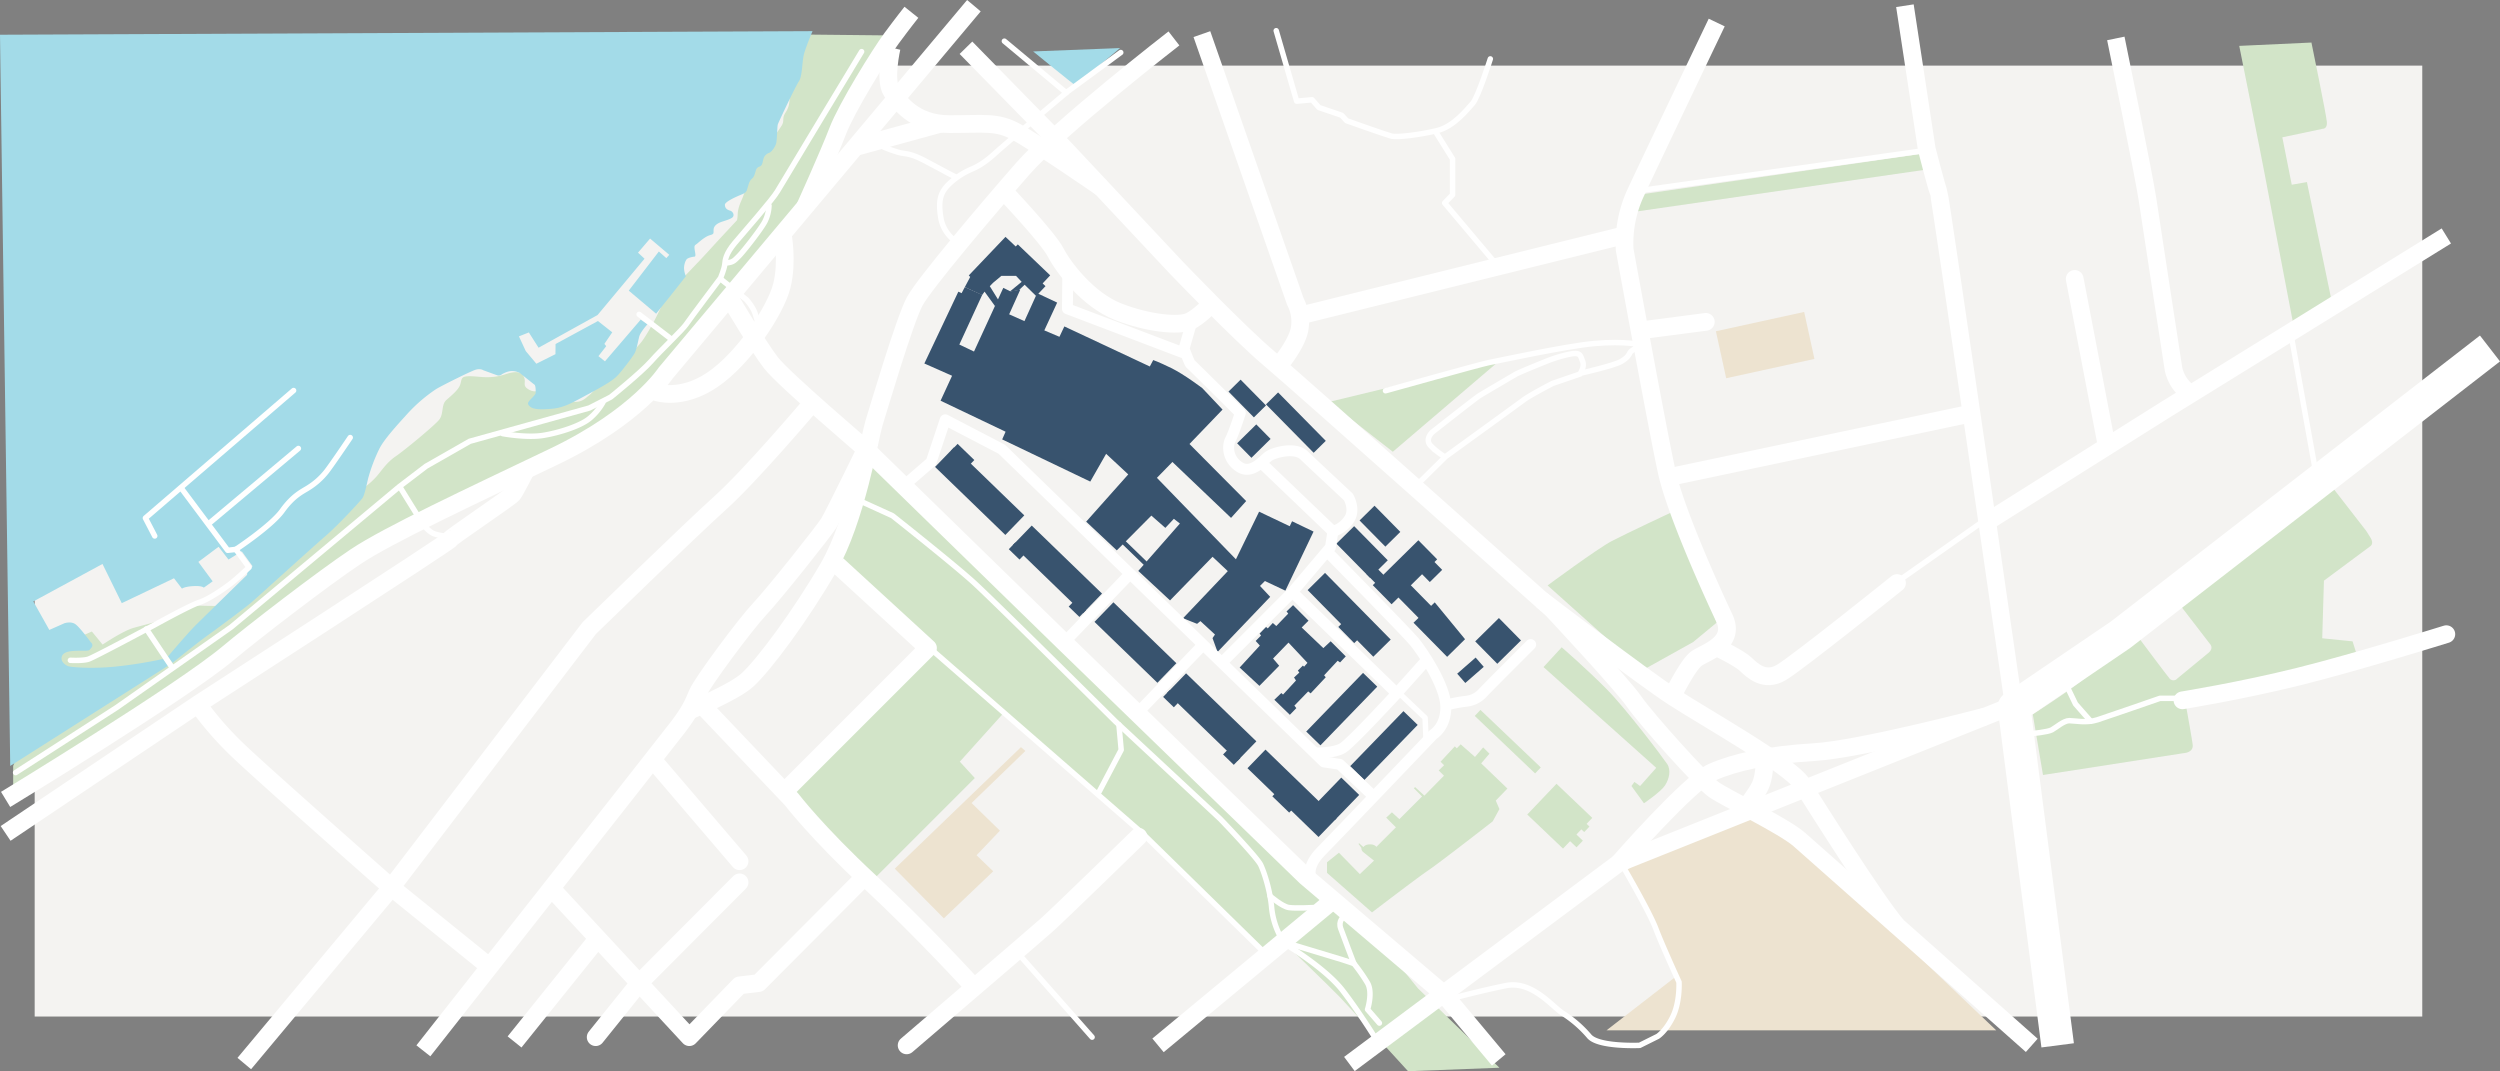 <svg xmlns="http://www.w3.org/2000/svg" viewBox="0 0 1833.14 785.51"><rect x="0" y="0" width="1833.14" height="785.51" fill="#808080" stroke="none"/><defs><style>.cls-1{fill:#f4f3f1;}.cls-2{fill:#d2e4c8;}.cls-3{fill:#a3dbe8;}.cls-4{fill:#ede3d0;}.cls-5{fill:#38536e;}.cls-10,.cls-11,.cls-12,.cls-6,.cls-7,.cls-8,.cls-9{fill:none;stroke:#fff;}.cls-11,.cls-12,.cls-6,.cls-7,.cls-8{stroke-linejoin:round;}.cls-6{stroke-width:24px;}.cls-7,.cls-8{stroke-width:13px;}.cls-10,.cls-11,.cls-12,.cls-8{stroke-linecap:round;}.cls-10,.cls-9{stroke-miterlimit:10;}.cls-10,.cls-11,.cls-9{stroke-width:4px;}.cls-12{stroke-width:8px;}</style></defs><title>LP_GZ Mitte_ohne Details</title><g id="HG"><rect id="Hintergrund" class="cls-1" x="25.42" y="48.11" width="1750.72" height="697.27"/></g><g id="Landscape"><path class="cls-2" d="M628.52-22.66S590.63,44.76,586.17,57,572.52,88.84,553,115.56,452.44,240.62,452.44,240.62s-37.33,28.14-38.17,28.7-40.12,22.57-86.92,43.18-94.73,46-114.51,62.13S105.57,461.28,72.7,480.78-14.78,534-14.78,534V513l33.71-88,24-10.59L50.8,424s14.82-10,22.68-12.24,21.89-5.39,30.09-9.66,13.25-6.85,19.42-6.62,19.31.22,19.31.22l65.34-55.8,36.53-32.21a54.26,54.26,0,0,0,7.71-7.2c3.59-4.15,7.19-10,13.92-14.6s28-22.23,31.66-26.61,1.46-11.12,5.39-14.6,8.64-7.3,10-10.89.45-5.84,4.38-6.4,9.54.45,14.93.56a42.21,42.21,0,0,0,13.92-2.13c3.82-1.23,10.7-3.29,13.26,1.16s-1,6.59,3,9.39,6.17,1.57,8,2.13,22.79,7.75,27.73,7.52,7-2.92,9.54-4.83,13.47-14.82,13.47-14.82,20.1-17.74,25.37-25,13.7-23.24,15.94-30.43,15.16-17,15.16-17,12.8-13.25,17.85-18.86S515.83,113,515.83,113s.45,0,.67-4.94,2.83-9.7,3.82-12.35,8-23.13,8-23.13S547.73,45.4,549,43c1.8-3.48-.11-4.83,2.36-8.76s3.14-6.17,3.26-12.69,7.52-44.91,7.52-44.91Z" transform="translate(24.44 48.64)"/><path class="cls-3" d="M571.36-25.8s-5.49,12.9-6.55,18S563.74,7.56,561.35,11,546.5,40.8,545.93,42.52s-.5,11.85-1.36,14.35-3.07,5.78-5,6.57a6.33,6.33,0,0,0-4.21,4.44c-.79,2.63-.57,4.84-3,5.7s-2.5,2.71-3,4.21-.71,3.14-2.57,4.71-2.36,4.43-3,6.35-.43,3.5-4.14,5-12.64,5.36-12.57,7.71,1.43,3.57,3.71,4.21,3.43,3.36,2,4.86-6.35,2.71-8.78,3.64-5.07,2.64-5.21,5.43.57,3.21-2.78,4.14-7.57,4.71-9.07,6-2.36,1.07-2.14,3.57,1.36,6.07,0,6.14-4.68.79-5.68,1.86-2.29,4.57-1.93,7.57a17,17,0,0,0,1.29,4.93S467,168.54,464.6,171.47s-7.93,9.92-7.93,9.92l-20.06-16.92,22.06-28.7,5.5,4.86,2.14-2.43-14.07-11.92-8.85,10.35,4.78,4.43-34.42,41.27-43.27,24-7.14-11.21L356.07,198l5,10.78,7.78,9.28,14-7,.07-7.45L414,186.75l10.5,8.28-5.78,8.5,1.36,1.64-5.71,7.35,4.78,3.78,26.2-30.56,4.93,3.43s-5.14,5.64-6,9-1.86,9.28-3.28,12-10,13.92-12.71,16.64-5.93,5.21-19.71,12.64-19.42,10.85-28.42,11.64-13.71.36-16-1.64-1.29-3.14-.5-4.14,4.57-4.57,4.64-5.64.21-5.5-.86-6.28-10.78-8.57-10.78-8.57a11.93,11.93,0,0,0-5.5-1.36c-3.57-.14-7.28,2.14-7.78,2.5a3.35,3.35,0,0,1-3.28.57c-1.71-.57-10.21-3.71-10.21-3.71s-2-1.43-5.57-.36S299,234.38,295.24,236.73A113.86,113.86,0,0,0,274,255.08c-8.43,9.28-16.49,18.21-20.06,24.92a120.65,120.65,0,0,0-8.35,21.85c-1.14,4.57-2.64,12.5-4.28,14.78s-17.49,19.49-27,27.7-51,45.81-54.34,48.72S137.51,410.31,129,416.38s-26.92,21-26.92,21l-3.43-4.57s14.06-16.68,20.19-22.8,37.88-37.12,37.88-37.12l.25-2.37,3.75-4-7.87-10.87-9.75,6-7.25-9.37L121,363.38l10.5,14.25-6.5,4.63s-1.12-1.5-7.75-1.12S109,383,109,383l-5.87-7.62L64.85,393.63,50.72,364.88,0,392.38l11.72,20.88,11-4.87s4.88-1.75,8.25.75,11.25,13.25,11.25,13.25a2.59,2.59,0,0,1,.38,3.88c-1.87,2.13-.87,2.25-7,2.25s-13.13,0-14.63,4,3,7,5.25,7.5,16.38,2,35.13,0a316.65,316.65,0,0,0,33.87-5.5L99,439.38-16.94,513l-7.5-536.17Z" transform="translate(24.44 48.64)"/><path class="cls-3" d="M733.12-10.92S763.46,13.88,764,13.88,796.85-13.4,796.85-13.4Z" transform="translate(24.44 48.64)"/><path class="cls-2" d="M611.68,286.54s-8.67,41.67-15.33,56.67-8.67,21.33-8.67,21.33l70.67,63-57.67,55.33-50.33,49.33,63,66.67,77-77-11-12,33-36.69,100.33,87.33,89.67,87.33,11.33-8.67s40.67,39.33,44.33,43.33,29,31.33,29,31.33l21,23,67-2.54-59.67-58.15s-13.33-16.31-16-19.64-50-45.33-50-45.33Z" transform="translate(24.44 48.64)"/><path class="cls-2" d="M957.35,576.63l-8.75,7v7.75l33,29s33-25.25,41.5-31,47-35.75,47-35.75l4.92-9-2.67-6.25,8.53-8.82-19.23-18.46,6.06-7.11-4.61-4.61-6,7-10.5-9.25-2.83,2.92-1.45-1.42-10.47,11.27,2.59,2.55-3.94,3.85,3.85,3.84L1020,534.75l-6.83-6.25-.87.87,6,6L1001.66,552l-5.48-5L992,550.9l7.11,7.11-14.32,14.32s-1.15-1.92-4.81-1.83-4.71,2-4.71,2l-3.17-2.88-.38.58,2.11,2.88a3.48,3.48,0,0,0,1.35,3.08c1.63,1.35,7.88,6.25,7.88,6.25l-10.38,9.9Z" transform="translate(24.44 48.64)"/><rect class="cls-2" x="1078.09" y="464.58" width="6.07" height="61.14" transform="translate(1.29 984.91) rotate(-46.38)"/><rect class="cls-2" x="1172.12" y="79.21" width="217.29" height="11.94" transform="translate(25.44 232.86) rotate(-8.23)"/><rect class="cls-2" x="1103.75" y="531.84" width="31.11" height="36.22" transform="translate(-26.53 1029.59) rotate(-46.39)"/><rect class="cls-2" x="1126.82" y="561.62" width="6.73" height="10.24" transform="translate(-35.28 1042.73) rotate(-46.39)"/><rect class="cls-2" x="1132.64" y="550.89" width="5.57" height="10.24" transform="translate(-25.89 1043.17) rotate(-46.39)"/><path class="cls-2" d="M1120.68,426l-13.33,14.5L1190,514.38l-11.83,13.33-4.17-3-2.17,3,9.17,12.67s12.5-8.5,15.5-13.17,4.5-11.23,1.5-15.7-29.7-40-44.52-55S1120.68,426,1120.68,426Z" transform="translate(24.44 48.64)"/><polygon class="cls-2" points="974.53 294.71 1099.45 264.51 1021.29 331.26 974.53 294.71"/><path class="cls-2" d="M1203.6,325.88s-35.75,16.73-46.25,22.24-47,32.51-47,32.51l69.5,62.25,37.25-20.75,17.25-14.25Z" transform="translate(24.44 48.64)"/><path class="cls-2" d="M1617.49-15s16.54,82.29,19.26,97.16,21.36,112,21.36,112l28.06-17.8-19.05-91.5L1656,86.81l-6.91-34.76,29.73-6.28s3.35.21,2.93-5-11.31-58.21-11.31-58.21Z" transform="translate(24.44 48.64)"/><path class="cls-2" d="M1466.1,475.13l7.5,44.5,103-16s7.5-.25,6.75-6.25-5.75-33.25-5.75-33.25l127.25-29-4.25-13.5-22.25-2.25,1.25-42.25,34-25.25s3-1.75,0-6.5l-3-4.75-27.75-35.75L1571.1,391.13l25,32.5s3,3-1.25,6.5l-22.75,18.75a3.73,3.73,0,0,1-6-.41c-5.3-6.66-25.55-33.84-25.55-33.84s-20.6,18.43-29.35,27.93S1466.1,475.13,1466.1,475.13Z" transform="translate(24.44 48.64)"/><polygon class="cls-4" points="748.63 547.84 656.09 636.96 692.08 673.38 728.28 638.89 716.07 627.11 733.21 609.11 712.41 588.82 751.85 550.66 748.63 547.84"/><rect class="cls-4" x="1236.75" y="186.68" width="66.25" height="35.27" transform="translate(10.12 324.83) rotate(-12.34)"/><path class="cls-4" d="M1167.6,589.63s30.75-19.81,48.75-27.15,43.75-16.35,43.75-16.35,30.25,13.75,45.5,31,133.75,129.75,133.75,129.75H1153.5l52.6-40.75a273.61,273.61,0,0,1-14.5-31C1184.6,617.38,1167.6,589.63,1167.6,589.63Z" transform="translate(24.44 48.64)"/></g><g id="Campus"><path class="cls-5" d="M683,161.88l-2.33,4.45-2.4-1.1-24.93,52.66,20.33,9-8.43,18.3,47.67,22.73-2.49,5.64L775,304.49l11.64-20.37,16.21,15.1L772,333.87l22.45,21.06,25.36-25.5,10.25,9,6.24-6.65,4.43,3.46L810.21,370l23.28,21.62,31.18-32,11.18,10.53L843,404.71l10.33,4.08,2.45-2,10.67,9.84-1.8,2.63,3.68,10.14L906.94,389l-7.48-8,3.6-3.6,15,7.07,20.66-43.32-15.75-7.58-1.72,3.65-22.45-10.67-17,34.92-57.93-59.73,11.36-11.64,43,41,11.09-12.33-41.57-41.85L872,251.69,857.19,236S844,225.92,834.32,221.2s-13.16-5.82-13.16-5.82l-2.49,4.71L756,190.71l-3.6,7.62-11.09-4.71,9.42-20.37-14.69-6.93-9.29,20.51-11.22-5,8.18-18.15-7.2,1.37-5.28-2.62-21.48,46.7L679,204l16.77-36.43Z" transform="translate(24.44 48.64)"/><rect class="cls-5" x="805.8" y="344.69" width="3.25" height="24.01" transform="translate(14.11 737.66) rotate(-45.95)"/><rect class="cls-5" x="683.92" y="275.66" width="19.98" height="71.72" transform="translate(11.93 642.16) rotate(-45.94)"/><rect class="cls-5" x="740.92" y="333" width="19.98" height="71.72" transform="translate(-11.91 700.59) rotate(-45.94)"/><rect class="cls-5" x="798.14" y="390.45" width="19.98" height="64.23" transform="translate(-33.09 758.03) rotate(-45.94)"/><rect class="cls-5" x="913.43" y="496.8" width="18.99" height="72.51" transform="translate(-77.51 874.22) rotate(-45.94)"/><rect class="cls-5" x="677.99" y="276.66" width="6.9" height="17.05" transform="translate(27.03 625.13) rotate(-45.93)"/><rect class="cls-5" x="718.15" y="349.95" width="6.9" height="10.93" transform="translate(-11.19 675.41) rotate(-45.94)"/><rect class="cls-5" x="762.07" y="392.03" width="6.9" height="10.93" transform="translate(-28.05 719.78) rotate(-45.94)"/><rect class="cls-5" x="854.08" y="441.33" width="19.98" height="71.72" transform="translate(-55.28 814.93) rotate(-45.94)"/><rect class="cls-5" x="831.32" y="458.28" width="6.9" height="10.93" transform="translate(-54.57 789.72) rotate(-45.94)"/><rect class="cls-5" x="875.24" y="500.37" width="6.9" height="10.93" transform="translate(-71.45 834.05) rotate(-45.93)"/><rect class="cls-5" x="913.66" y="530.24" width="6.9" height="17.21" transform="translate(-83.47 871.72) rotate(-45.94)"/><rect class="cls-5" x="943.77" y="528.06" width="25.79" height="18.27" transform="translate(-70.27 899.51) rotate(-45.93)"/><polygon class="cls-5" points="1039.52 531.54 1000.48 571.87 990.06 561.77 1029.09 521.45 1039.52 531.54"/><polygon class="cls-5" points="1009.88 503.49 968.21 546.52 957.79 536.42 999.45 493.39 1009.88 503.49"/><rect class="cls-5" x="1044.8" y="438.29" width="17.97" height="9.05" transform="translate(-6.77 851.09) rotate(-41.13)"/><rect class="cls-5" x="1061.88" y="409.86" width="24.39" height="23.06" transform="translate(37.68 923.71) rotate(-44.58)"/><rect class="cls-5" x="883.86" y="230.29" width="12.47" height="26.53" transform="translate(109.53 743.36) rotate(-44.57)"/><polygon class="cls-5" points="972.14 323.25 963.26 332.01 928.29 296.52 937.17 287.76 972.14 323.25"/><rect class="cls-5" x="885.13" y="267.4" width="19.73" height="14.95" transform="translate(88.98 755.86) rotate(-44.58)"/><rect class="cls-5" x="979.71" y="323.71" width="15.4" height="26.94" transform="translate(71.8 838.57) rotate(-44.57)"/><polygon class="cls-5" points="1017.59 410.84 1004.57 423.67 979.92 398.65 992.94 385.82 1017.59 410.84"/><rect class="cls-5" x="980.45" y="367.64" width="8.48" height="11.72" transform="translate(45.53 847.1) rotate(-44.57)"/><rect class="cls-5" x="982.32" y="361.21" width="46.93" height="19.65" transform="translate(53.38 861.3) rotate(-44.58)"/><rect class="cls-5" x="1018.34" y="364.43" width="12.75" height="10.86" transform="translate(59.66 874.27) rotate(-44.58)"/><rect class="cls-5" x="1006.7" y="380.94" width="12.75" height="23.54" transform="translate(40.27 872.67) rotate(-44.58)"/><polygon class="cls-5" points="1019.75 468.97 1006.98 481.55 958.82 432.68 971.58 420.08 1019.75 468.97"/><rect class="cls-5" x="962.02" y="406.98" width="4.7" height="16.66" transform="translate(10.29 844.73) rotate(-44.56)"/><polygon class="cls-5" points="1074.25 468.7 1061.12 481.64 1036.46 456.6 1052.04 441.69 1074.25 468.7"/><polygon class="cls-5" points="948.16 443.72 943.35 448.36 944.6 449.92 935.85 459.04 933.29 456.79 929.6 460.79 928.35 459.71 923.6 464.54 924.66 465.98 920.73 469.98 923.79 473.36 908.98 489.48 923.48 502.92 937.98 488.17 933.48 482.86 944.79 471.19 958.7 486.04 956.23 488.86 955.35 488.04 951.66 491.67 952.73 493.17 948.85 496.79 950.29 498.98 940.79 509.29 939.54 508.17 934.41 513.11 945.79 524.14 950.54 519.23 949.1 517.42 959.23 506.98 961.02 508.42 972.1 496.61 970.91 495.17 980.85 484.48 982.6 485.73 986.79 481.29 975.73 470.23 970.35 475.23 954.48 460.11 959.48 455.11 948.16 443.72"/><polygon class="cls-5" points="707.46 210.51 711.41 203.07 710.37 201.95 737.29 173.68 744.79 180.74 746.31 179.2 770.06 201.91 764.52 207.82 766.62 209.82 759.77 217.07 751.32 208.79 747.12 212.76 740.23 213.95 749.15 206.67 745 202.26 734.29 202.26 728.21 207.33 725.77 209.84 732.12 220.09 729.81 224.74 721.93 213.84 720.13 216.35 707.46 210.51"/></g><g id="Streets"><polyline class="cls-6" points="1825.79 255.51 1554.79 465.51 1476.79 518.51 1508.79 766.51"/><path class="cls-7" d="M1372.35-44.46l16,105.1s7.33,28.59,8.67,31.41,55.33,377.82,55.33,377.82" transform="translate(24.44 48.64)"/><polyline class="cls-7" points="989.46 780.18 1186.95 632.85 1472.79 518.51"/><path class="cls-7" d="M1162.52,584.21s51.83-59.33,68.5-66.67,40.67-12.67,74.67-14.67,125.77-26.24,125.77-26.24" transform="translate(24.44 48.64)"/><path class="cls-7" d="M689.68-44.46l-226,269.33s-20.67,32-82,61.33-121.33,57.33-145.33,73.33-75.9,56-93.33,70.67C109,458.88-20.32,537.54-20.32,537.54" transform="translate(24.44 48.64)"/><path class="cls-7" d="M-20.32,562.47,121,467.54S307.68,346.88,305.68,346.88s44-30.67,46-33.33S361.22,296,361.22,296" transform="translate(24.44 48.64)"/><path class="cls-7" d="M456.85,238.88s18,6.5,41-9,46.5-51,51-69,.54-38.14.54-38.14" transform="translate(24.44 48.64)"/><path class="cls-7" d="M565.85,103.12s17.5-38.74,24-55.74,31-56.5,39.5-68,14.5-19,14.5-19" transform="translate(24.44 48.64)"/><path class="cls-7" d="M683.85-13.62l72,73.5,82.5,88s46,48,68,66.5,207.5,184,207.5,184,51,54.5,60,67.5,50,58.59,58.5,64.55,51,26.45,62.5,36.45,170.5,151,170.5,151" transform="translate(24.44 48.64)"/><path class="cls-7" d="M1105.73,391.13s73.62,56.24,96.62,71.24,85.77,50,94.63,64,53.42,84.94,69.57,103.93" transform="translate(24.44 48.64)"/><path class="cls-7" d="M1269.35,510.72s0,10.16-3,16.66-10.79,16-10.79,16" transform="translate(24.44 48.64)"/><path class="cls-7" d="M1203.35,458.88s10-20,16-24.5,29.5-11,20.5-30-35.5-77.5-42-106.5-31-163.5-31-163.5a87.8,87.8,0,0,1,8-41.5c10-21.5,59.5-125,59.5-125" transform="translate(24.44 48.64)"/><line class="cls-8" x1="1204.79" y1="242.01" x2="1250.79" y2="236.01"/><line class="cls-7" x1="1223.13" y1="350.01" x2="1441.29" y2="304.01"/><line class="cls-7" x1="952.79" y1="231.51" x2="1188.79" y2="173.01"/><path class="cls-7" d="M856.85-23.62l68.5,196a32,32,0,0,1,3,21c-2.5,11.5-15.43,26.65-15.43,26.65" transform="translate(24.44 48.64)"/><path class="cls-8" d="M1236.14,426.88s14.64,7,19.42,11.5,13.79,13.5,26.29,6,84.7-65.5,84.7-65.5" transform="translate(24.44 48.64)"/><line class="cls-8" x1="1544.79" y1="327.01" x2="1521.29" y2="204.51"/><path class="cls-8" d="M1769.35,416.38s-65,20.26-107.5,30.88-86,17.62-86,17.62" transform="translate(24.44 48.64)"/><path class="cls-8" d="M640.35,717.88l77-66s16.5-14.18,25-21.6,68-65.43,68-65.43" transform="translate(24.44 48.64)"/><path class="cls-7" d="M629.35-13.62s-5.5,24,0,32,16.5,24,42.5,24,34.5-2,48.5,5.5,62.86,41.19,62.86,41.19" transform="translate(24.44 48.64)"/><line class="cls-7" x1="627.12" y1="107.87" x2="689.79" y2="90.66"/><path class="cls-7" d="M712,91.88s32,33.67,37.67,44.67,23.67,34.67,45.67,43.33,44.33,10.67,52,7.33S863.9,174,863.9,174" transform="translate(24.44 48.64)"/><path class="cls-7" d="M836.35-20.46S751.68,45.21,725.68,74.88s-72,84-79.33,97.33-27,80-30,89.67-13,70.67-33.33,105.67-47,71-59.33,82.33C513.44,459.29,481,472.42,481,472.42" transform="translate(24.44 48.64)"/><path class="cls-7" d="M613.31,274.94s-26.29,53.94-30,59.94-40,51.67-50.67,63-42.33,54-45.67,62-5.67,13.33-14.33,24.67S286,721.88,286,721.88" transform="translate(24.44 48.64)"/><path class="cls-7" d="M512,172.21s19.67,33.33,29,45.33,70.75,64.35,70.75,64.35l143.58,140L933,594.21l101,85.83,40.54,48.5" transform="translate(24.44 48.64)"/><line class="cls-7" x1="849.12" y1="766.51" x2="975.79" y2="661.51"/><path class="cls-7" d="M492,470.21l64,67.33s18.25,24,57.29,60.33S687,672.21,687,672.21" transform="translate(24.44 48.64)"/><polyline class="cls-7" points="613.96 414.18 680.46 475.18 576.79 578.84"/><path class="cls-7" d="M569.68,248.54s-43.52,51.33-65.76,71.33-96.24,92-96.24,92L261.35,603.54,154.68,731.21" transform="translate(24.44 48.64)"/><path class="cls-7" d="M122.35,470.21A242.61,242.61,0,0,0,150,501.54c17.33,16.67,110.67,99,110.67,99L332,658.21" transform="translate(24.44 48.64)"/><line class="cls-7" x1="436.79" y1="690.01" x2="377.29" y2="764.01"/><polyline class="cls-8" points="436.79 760.51 468.69 720.84 542.29 647.01"/><line class="cls-8" x1="481.29" y1="560.14" x2="542.29" y2="631.51"/><polyline class="cls-7" points="1458.79 381.51 1588.13 300.18 1793.79 173.01"/><path class="cls-7" d="M1527-20.46s20.67,100.65,23.33,118.66S1569,220,1569,220s.73,11.86,12.79,20.31" transform="translate(24.44 48.64)"/><path class="cls-9" d="M1015.88,305.55l19.68-19.4s52.77-38.22,57.34-41.65,21.11-12,21.11-12l20-6.85s3.71-5.13,2-9.41-1.43-6.85-9.7-5.14a102.93,102.93,0,0,0-15.4,4.57s-21.39,8.56-24.25,10.27-23.39,13.69-26.53,15.69-34.23,26.53-34.23,26.53-6,5.27-1.14,10.19a55.14,55.14,0,0,0,10.46,8.15" transform="translate(24.44 48.64)"/><path class="cls-10" d="M1135.72,224.75s23.63-5.37,28.63-8.37,5.5-4.75,6.5-6.62,8.89-5.4,8.89-5.4-12.14-3.22-35.39-1.1c-20.81,1.9-71.87,13-77.25,14s-75.62,20.63-75.62,20.63" transform="translate(24.44 48.64)"/><line class="cls-10" x1="1394.12" y1="424.51" x2="1452.79" y2="383.18"/><line class="cls-10" x1="1204.18" y1="139.51" x2="1410.45" y2="110.51"/><path class="cls-11" d="M1068.35-5.46s-9,28.33-13,32.67-13.67,17-26.33,20-29,5-33,4-33-11.33-33-11.33l-3.67-4-16.67-5.67-5-5.67-11.33,1-15-51.67" transform="translate(24.44 48.64)"/><polyline class="cls-11" points="1053.45 97.84 1065.12 116.52 1065.12 142.84 1059.29 148.84 1095.79 192.18"/><path class="cls-11" d="M623.68,59.23s9,4,14.67,4.64,10.67,2.67,20.33,8,17.67,9.33,17.67,9.33" transform="translate(24.44 48.64)"/><path class="cls-11" d="M676.35,128.21a26,26,0,0,1-11-17.67c-2-12.33,0-18,5.5-23.67a54.91,54.91,0,0,1,16.83-11.33c4-1.67,9.75-4.67,17.38-11.67s53.29-45.33,53.29-45.33l39-28.67" transform="translate(24.44 48.64)"/><line class="cls-11" x1="736.46" y1="30.18" x2="781.81" y2="68"/><polyline class="cls-11" points="684.79 477.84 837.79 611.11 927.12 698.51"/><path class="cls-11" d="M607.35,319.21,630,329.54s44.67,35.33,59.67,49S793.31,480.21,793.31,480.21l77,71.67s27,28,29.67,33.67,7,19.25,8,31.29a57.18,57.18,0,0,0,6.67,21.71l4.33,5.67s28.67,17.33,41,33.33,24.67,36,24.67,36" transform="translate(24.44 48.64)"/><path class="cls-11" d="M906.86,608.42s8.82,7.7,13.82,8.41,18,0,18,0" transform="translate(24.44 48.64)"/><path class="cls-11" d="M922.77,643.88,960,655.13l8.33,2.75s-7.67-20-9.67-25.67,2-8.33,2-8.33" transform="translate(24.44 48.64)"/><path class="cls-11" d="M987,701.54l-8.67-10s4-12.33,0-19.33a124,124,0,0,0-10-14.33" transform="translate(24.44 48.64)"/><polyline class="cls-11" points="805.96 580.51 822.12 549.85 820.46 531.36"/><path class="cls-11" d="M-13,517.88l74-47.67,84-59,123.33-103,19.67-15,32-18.27,87.67-24.4,15.67-8s22.33-18,29.67-26.33,23-23,25.67-27,25.24-34,25.24-34,2.76-6.67,3.09-10,.67-7.67,7.33-15.67,27.67-31.67,31.33-38S607.35-10.79,607.35-10.79" transform="translate(24.44 48.64)"/><path class="cls-11" d="M539.43,102.16a28.33,28.33,0,0,1-3,11.66c-3,5.73-15.71,21.93-19.07,25.29s-4.25,4.54-8.79,5" transform="translate(24.44 48.64)"/><path class="cls-11" d="M504.56,156.4l18.38,14.72s4.64,5.14,6.22,9.88,2,6.52,2,6.52" transform="translate(24.44 48.64)"/><line class="cls-11" x1="468.63" y1="230.53" x2="491.95" y2="248.41"/><path class="cls-11" d="M344.21,269.33s17.49,3.26,29.64,1.28,27.86-7.11,34.28-12.65a43.3,43.3,0,0,0,9.48-11.42" transform="translate(24.44 48.64)"/><path class="cls-11" d="M269.22,309.13,286,336.25s4.08,5,7.58,6.38a33.81,33.81,0,0,0,8.13,1.75" transform="translate(24.44 48.64)"/><line class="cls-11" x1="125.79" y1="488.84" x2="107.29" y2="461.18"/><path class="cls-11" d="M27.18,435.54s9,.5,13.17-.83,48.33-25,48.33-25,25.83-14.31,33-16.66,17.83-9.84,22.67-13.51,13.83-12.17,13.83-12.17l-9.67-13.17s26-17.17,34-28.33,14.67-14,19-16.75a51.79,51.79,0,0,0,13.67-12.25c4.33-5.67,17.17-24.67,17.17-24.67" transform="translate(24.44 48.64)"/><polyline class="cls-11" points="113.45 393.01 106.62 379.85 215.29 286.35"/><polyline class="cls-11" points="133.46 358.68 166.96 403.51 172.96 402.84"/><line class="cls-11" x1="153.21" y1="383.84" x2="218.79" y2="328.84"/><polyline class="cls-7" points="631.79 645.01 556.29 720.84 542.29 722.51 505.45 760.51 406.29 653.51"/><line class="cls-11" x1="749.79" y1="702.76" x2="800.79" y2="760.51"/><path class="cls-11" d="M1166.64,588.43s18.45,31.63,23.06,43.82,17,39.2,17,39.2.81,14.36-4.46,25.3-11.2,14.56-11.2,14.56l-13.18,6.56s-30,1.35-36.9-6.56a85.7,85.7,0,0,0-19.77-17.13c-7.58-4.94-22.4-24-41.51-20.1s-37.56,8.89-37.56,8.89" transform="translate(24.44 48.64)"/><path class="cls-11" d="M1465.35,489.26s11.72-1.07,14.78-2.75,8.72-6.73,12.7-6.73,12.55,2,20.66-.61,45.91-15.76,45.91-15.76h13.31" transform="translate(24.44 48.64)"/><polyline class="cls-11" points="1516.04 504.08 1521.86 516.17 1533.01 528.86"/><path class="cls-11" d="M1656.11,200.17c0,.68,17.16,95.71,17.16,95.71" transform="translate(24.44 48.64)"/><path class="cls-12" d="M936.81,594.89s-3.83-7.81,7.35-19.14S1026.38,490,1026.38,490s9.64-5.51,9.34-20.67-17.15-40.27-23.12-47.46-63.23-65.37-63.23-65.37" transform="translate(24.44 48.64)"/><path class="cls-12" d="M1036.93,468.12a110.34,110.34,0,0,1,11.83-2.33c3.83-.33,9.17-1.17,13.83-6.17S1097.93,424,1097.93,424" transform="translate(24.44 48.64)"/><polyline class="cls-12" points="665.28 353.91 682.76 338.81 693.09 307.82 734.58 329.43 970.77 558.7 982.37 560.45 1006.73 583.46"/><line class="cls-12" x1="836.54" y1="520.26" x2="881.7" y2="473.26"/><line class="cls-12" x1="782.7" y1="468.59" x2="827.87" y2="421.59"/><path class="cls-12" d="M940.6,503.46s13.33.33,19.67-3.67,39.48-40,39.48-40l-73.31-71.12" transform="translate(24.44 48.64)"/><polyline class="cls-12" points="897.01 484.85 947.42 434.44 975.57 401.24 977.37 389.69 925.43 339.97"/><path class="cls-12" d="M849.26,188l-5.5,19s4,10.75,4.75,11.25,36.5,36,36.5,36-4.75,14.75-7.25,19.5-2,14.75,7,20.25,17.5-5.75,21.25-8.25,19-7,25.75-.5,32.5,30.5,32.5,30.5,5.5,9.25.5,16.5a21.54,21.54,0,0,1-11.83,8.76" transform="translate(24.44 48.64)"/><polyline class="cls-12" points="782.95 202.18 782.7 226.43 866.95 258.43"/><line class="cls-12" x1="1024.18" y1="508.38" x2="1045.41" y2="484.7"/><polyline class="cls-11" points="1026.96 509.25 1044.95 526.32 1045.69 543.02"/></g></svg>